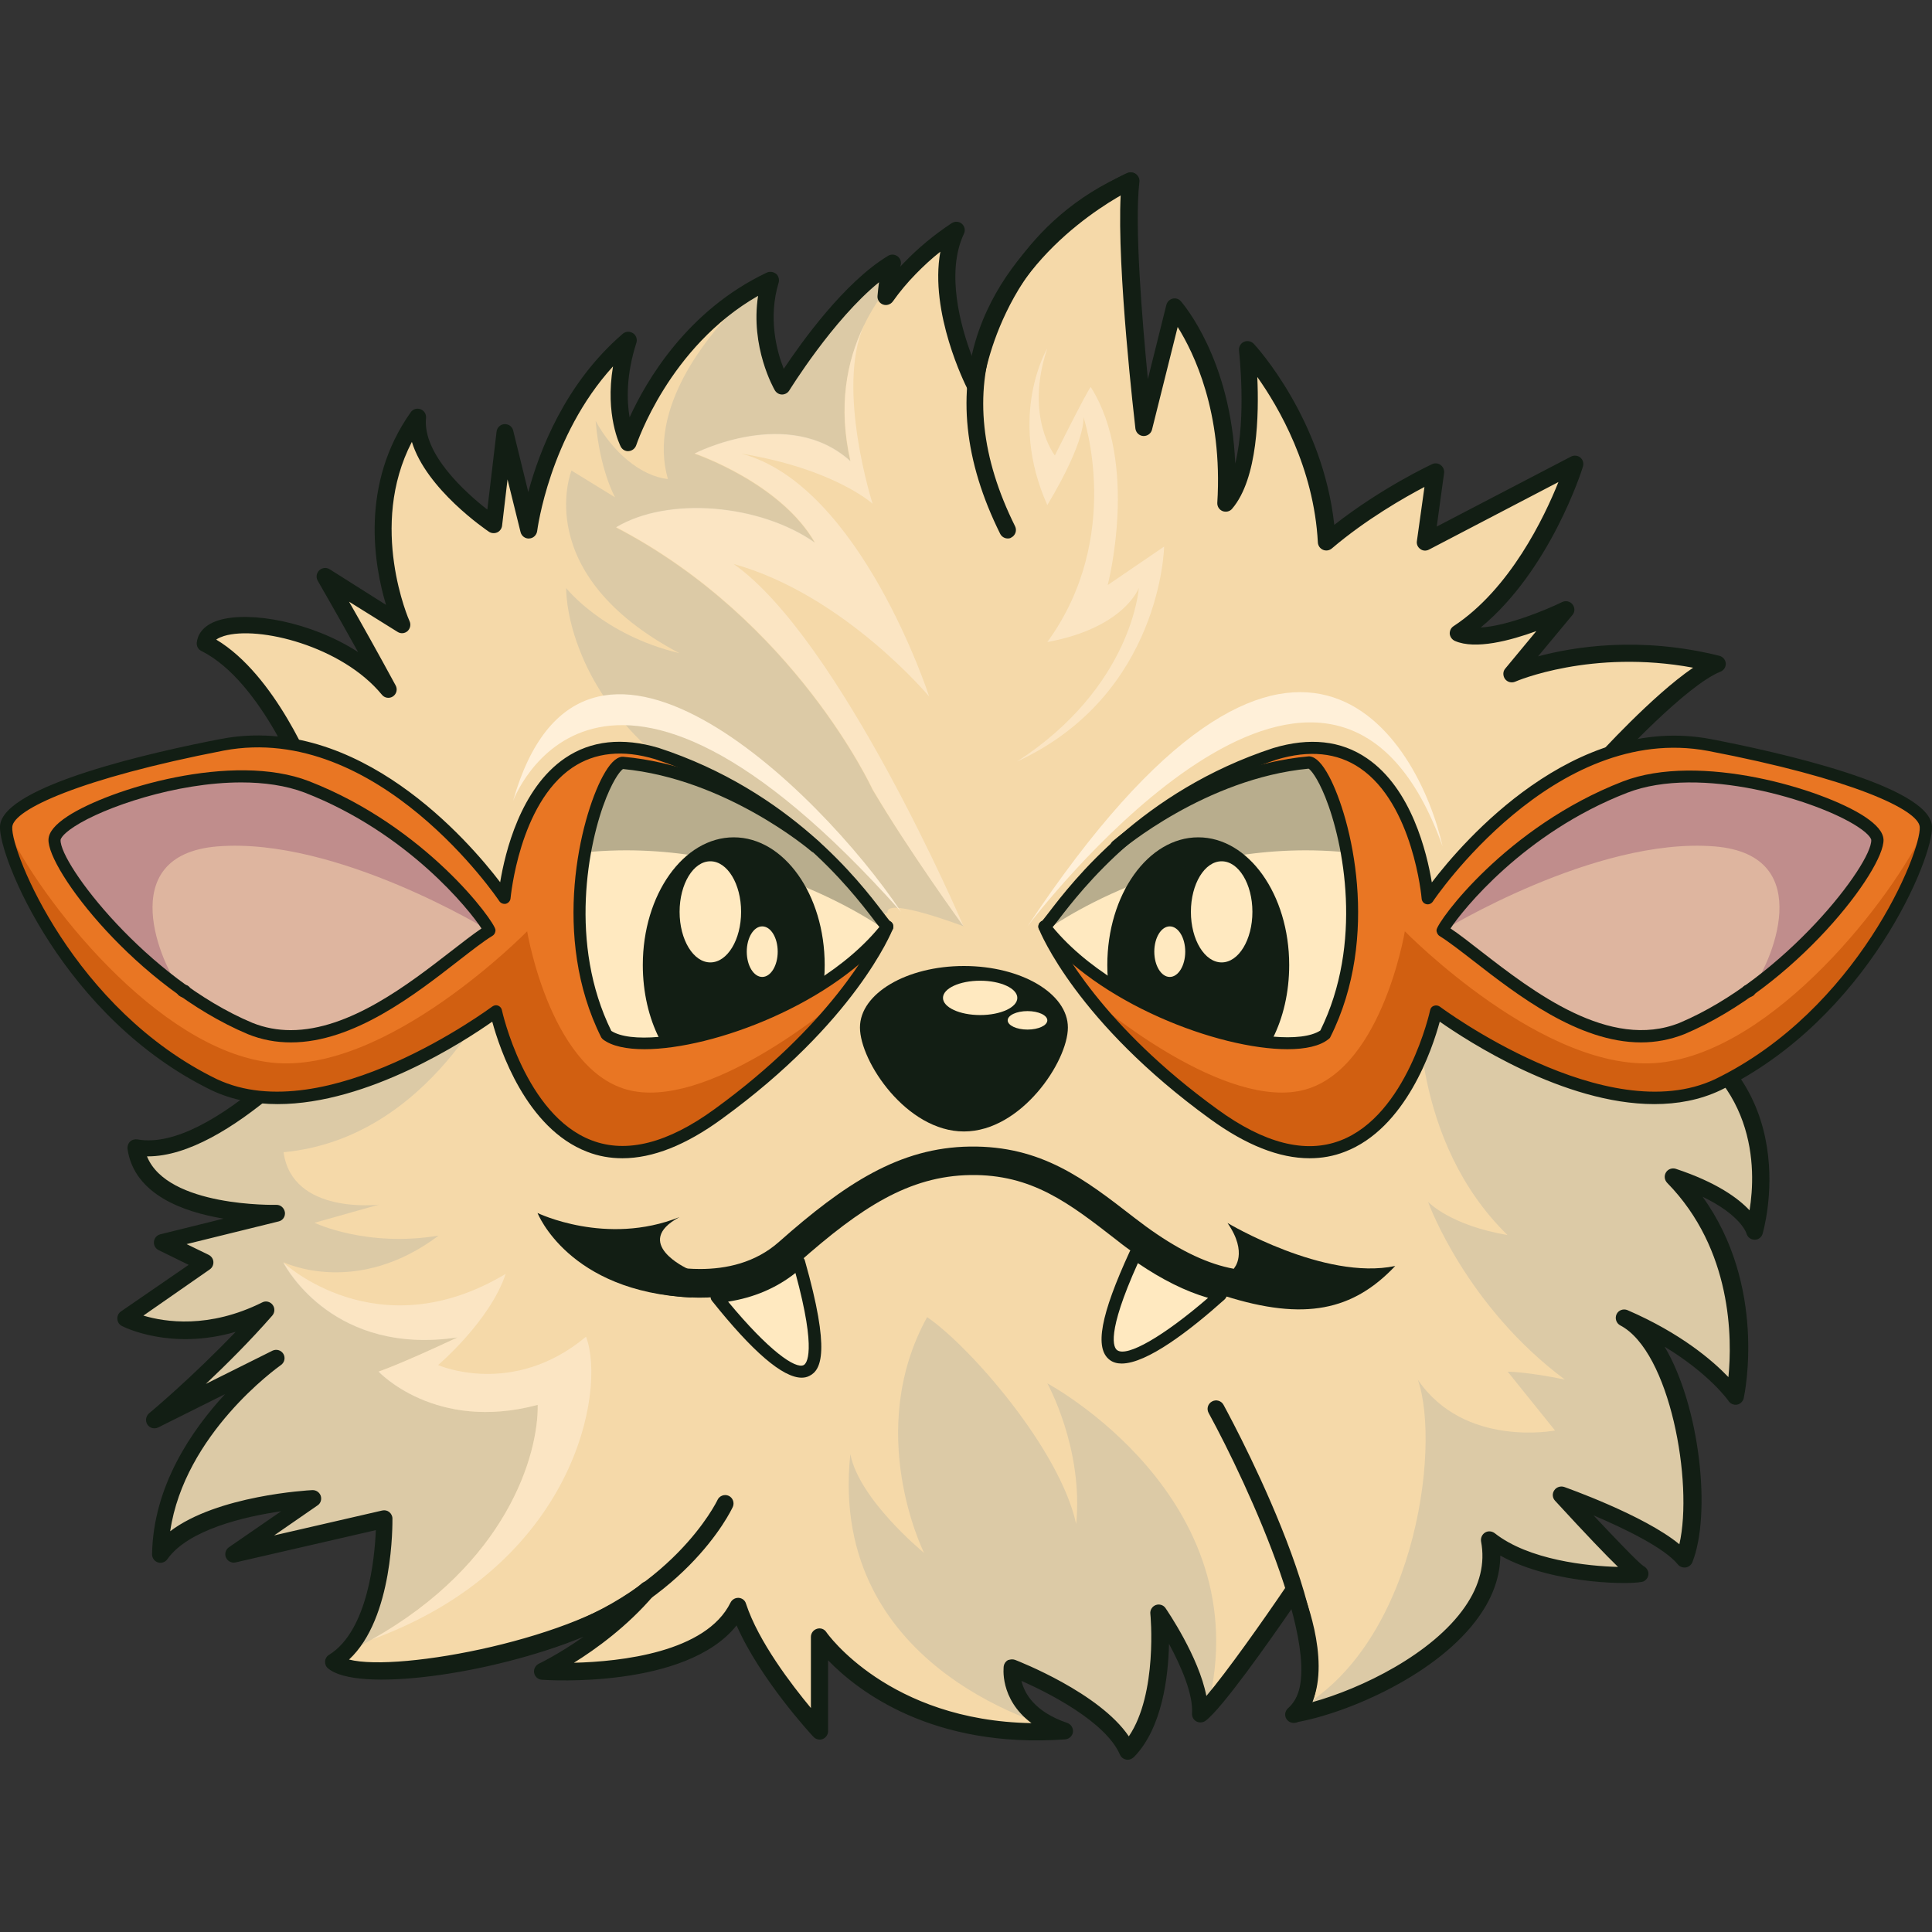 <svg version="1.1" id="Слой_1" xmlns="http://www.w3.org/2000/svg" xmlns:xlink="http://www.w3.org/1999/xlink" x="0px" y="0px"
	 viewBox="0 0 1024 1024" style="enable-background:new 0 0 1024 1024;" xml:space="preserve"><rect x="0" y="0" width="1024" height="1024" fill="#333333" stroke="none"/><style type="text/css">
	.st0{fill:#F5D9A9;}
	.st1{fill:#DCCAA6;}
	.st2{fill:#121E14;}
	.st3{fill:#E97623;}
	.st4{fill:#FFE9C0;}
	.st5{fill:#DEB59F;}
	.st6{opacity:0.3;fill:#121E14;}
	.st7{fill:#C08D8C;}
	.st8{fill:#D15F11;}
	.st9{opacity:0.56;fill:#FFF0D9;}
	.st10{fill:#FFF0D9;}
</style><g><path class="st0" d="M929.6,652.9c0,0-3.7-16.2-42.5-29.2c47.2,48.1,32.4,116.6,32.4,116.6s-16.2-23.8-58.3-41.9
		c31.3,16.4,43.2,98,31.3,128.3c-12.8-16-63.5-34.1-64.8-34.5c1.1,1.2,37.8,41,41,42.1c3.2,1.1-51.8,3.2-79.1-18.4
		c9.4,49.7-66.6,86.4-103.9,92.9c20-19.4,0-65.9,0-65.9s-31.3,46.3-45.5,61.7c-1.8,1.9-3.2,3.4-4.4,4.2c1.4-20.5-21.6-54-21.6-54
		s5.1,50.8-16.5,73.4c-10.8-24.8-61.2-44.3-61.2-44.3s-3.6,22.6,27.6,33.5c0.1,0,0.1,0,0.1,0c-91.8,6.5-129.9-49.7-129.9-49.7v49.7
		c0,0-33.2-35.6-43.1-65.9c-19.7,40-103.8,34.2-103.8,34.2s31.7-14.8,55.7-42.9c-36.5,32.4-149.2,52.9-166.5,37.8
		c28.1-17.3,27-75.6,27-75.6l-79.9,18.4l42.1-29.2c0,0-62.6,3.2-81,29.2c1.1-60.6,59.8-102.3,61.6-103.5l-64.8,32.3
		c1-0.8,32.8-27.5,59.4-57.9c-42.1,21-74.5,4.1-74.5,4.1l42.2-29l-22.8-11.1l60.6-15c0,0-69.2,2-74.6-35.2
		c41.3,7.5,102.7-60.7,124.1-86.3c4.9-5.8,7.7-9.4,7.7-9.4s23.3,1.2,55.4,0c3.8-0.1,7.8-0.3,11.8-0.5c33.7-1.9,74.4-6.6,108.1-17.8
		c9.9-3.3,20.9-5.9,32.4-8c-50.5-1.4-113.8-5.2-113.8-5.2l-70.2-5.1l-62.2-58.2c0,0-21.9-59.3-56.4-76.6
		c1.8-18.2,68.1-10.9,97.2,24.5c-17.3-31.8-33.6-59.9-33.6-59.9l40.9,25.8c0,0-27.2-60.3,8.2-110.2c-2.7,28.2,40.4,57.2,40.4,57.2
		l5.9-49l12.7,51.8c0,0,7.3-61.7,52.7-100.8c-10.9,33.6,0,54.5,0,54.5s19-59.6,75.3-86.2c0,0,0,0,0,0c-9.1,30,6.3,56.3,6.3,56.3
		s29.2-47.8,58.2-65.4c-1.6,5-2.6,11.2-3.2,17.9c3.9-5.6,8.2-10.6,12.6-15.1c8.6-8.9,17.5-15.7,24.5-20.4
		c-15.4,32.6,9.8,81.9,9.8,81.9s8.7-76.1,82.8-108c-4.1,35,7.2,130.6,7.2,130.6l15.9-63.8c0,0,31.8,36,27.5,103.9
		c18.3-21.6,11.1-81.3,11.1-81.3s39.1,42.2,42.2,101.8c26.7-22.6,57.6-37,57.6-37l-5.1,37l78.8-41.1c0,0-19.2,61.7-61.4,89.5
		c16.5,7.2,56.6-12.3,56.6-12.3l-28.2,33.9c0,0,46.8-20.6,108.5-5.1c-20.6,8.2-60.7,52.7-60.7,52.7l-31.9,79.2l-127.3,13.6
		c20.8,3.5,42.9,7.4,64.6,11.7c47.5,9.4,93.5,20.4,121.6,32.2C954,574.2,929.6,652.9,929.6,652.9z"/><path class="st1" d="M510.8,491c0,0-40.4-15.4-40.4-7.7c0,2.3-15.9,3-38.2,2.8c-8.4-16.1-20.5-36.3-36.4-55.1
		c-56.3-26.8-79.5-62.3-89-87.6c-7.1-18.6-6.7-31.7-6.7-31.7s19.4,24.8,60,34.5c-79.4-42-57.2-96.8-57.2-96.8l23.1,14.2
		c0,0-8.1-14.2-10.3-40.5c9,16.5,24,29.3,38.3,30.8c-5.4-18.9-0.2-37.8,8.6-54.4c15.4-28.9,42.1-50.5,43.2-51.4c0,0,0,0,0,0
		c-3.9,13.1-3.2,25.4-1.2,35.2c2.6,12.7,7.5,21.1,7.5,21.1s9-14.7,21.9-30.8c10.4-12.9,23.4-26.8,36.3-34.6
		c-1.6,5-2.6,11.2-3.2,17.9c-3.4,4.8-6.6,10.1-9.3,15.8c-9.1,19-13.7,42.8-7.1,71.9c-32.9-29.8-82.6-4.1-82.6-4.1
		s45.6,15.4,63.8,47.3c-29.2-20.6-77.8-24.7-105.4-8.2c94.8,49.4,135.9,138.9,135.9,138.9C481.7,451,509.9,489.8,510.8,491
		L510.8,491z"/><path class="st1" d="M285,744.6c0.4,26.6-16.5,84.2-88,124.4c-7,4-14.6,7.7-22.7,11.3c28.1-17.3,27-75.6,27-75.6l-79.9,18.4
		l42.1-29.2c0,0-62.6,3.2-81,29.2c1.1-60.6,59.8-102.3,61.6-103.5l-64.8,32.3c1-0.8,32.8-27.5,59.4-57.9c-42.1,21-74.5,4.1-74.5,4.1
		l42.2-29l-22.8-11.1l60.6-15c0,0-69.2,2-74.6-35.2c41.3,7.5,102.7-60.7,124.1-86.3l63-9.4l12.4-1.9c0,0-0.2,0.5-0.5,1.3
		c-4.7,11.3-41,92-118.3,99.2c4.6,33.3,50.5,27.8,50.5,27.8l-34.1,9.6c0,0,27.4,13.2,65.8,6.8c-43.1,32.4-81,14.7-82.2,14.1l0.1,0.2
		c2,3.8,27.4,49.3,92.2,39.6c-31.1,14.6-41.8,18.1-41.8,18.1S230.6,759.2,285,744.6z"/><path class="st1" d="M927.2,652.5c0,0-3.7-16.2-42.5-29.2c47.2,48.1,32.4,116.6,32.4,116.6s-16.2-23.8-58.3-41.9
		c31.3,16.4,43.2,98,31.3,128.3c-12.8-16-63.5-34.1-64.8-34.5c1.1,1.2,37.8,41,41,42.1c3.2,1.1-51.8,3.2-79.1-18.4
		c9.4,49.7-66.6,86.4-103.9,92.9c66.2-32.1,80.8-140.9,68.2-177.1c24.7,36.3,72.7,26.9,72.7,26.9L799.1,727c0,0,10.6,0.1,30.3,4.2
		c-52-38.7-71.9-92.5-72.5-94.2c0.6,0.6,12.2,12.5,42.1,17.6c-50.6-49.5-48.7-123.4-46.8-146c47.5,9.4,93.5,20.4,121.6,32.2
		C951.6,573.8,927.2,652.5,927.2,652.5z"/><path class="st1" d="M640.2,904.6c-1.8,1.9-3.2,3.4-4.4,4.2c1.4-20.5-21.6-54-21.6-54s5.1,50.8-16.5,73.4
		c-10.8-24.8-61.2-44.3-61.2-44.3s-3.6,22.6,27.6,33.5c-3.6-0.9-125.7-30.4-113.4-146.7c4.6,23.9,38,51.5,39.1,52.4
		c-0.7-1.4-31.7-64.6,1.6-125c22.7,15.5,70.4,70.1,79,109.7c3.9-40.2-15.3-74.6-15.3-74.6S668,793.6,640.2,904.6z"/><path class="st2" d="M597.7,932.7c-0.3,0-0.5,0-0.8-0.1c-1.5-0.3-2.7-1.2-3.3-2.6c-7.7-17.7-38.6-33.1-52.2-39.1
		c1.5,6.4,6.7,16.3,24.3,22.3c2,0.7,3.2,2.7,3,4.8c-0.3,2.1-2,3.7-4.1,3.9c-70.4,5-109.9-25.6-125.7-41.9v37.5
		c0,1.8-1.1,3.5-2.8,4.2c-1.7,0.7-3.7,0.2-4.9-1.1c-1.3-1.3-28.3-30.6-40.8-59.1c-26.7,33.6-99.9,29.1-103.2,28.8
		c-2-0.1-3.7-1.6-4.1-3.6s0.7-4,2.5-4.9c0.2-0.1,10.5-5,23.7-14.3c-49.4,20.3-120.5,29.8-135.5,16.7c-1.1-0.9-1.6-2.3-1.5-3.7
		c0.1-1.4,0.9-2.7,2.1-3.4c20.7-12.8,24.2-51.6,24.8-66.1l-74.3,17.1c-2.1,0.5-4.2-0.6-5.1-2.5c-0.9-2-0.2-4.3,1.5-5.5l27.7-19.1
		c-19.3,2.8-49.2,9.7-60.3,25.4c-1.1,1.6-3.2,2.3-5,1.7c-1.9-0.6-3.1-2.4-3.1-4.3c0.6-36.3,21.2-66,38.7-84.9l-35.5,17.7
		c-2,1-4.5,0.3-5.7-1.6c-1.2-1.9-0.8-4.4,0.9-5.9c0.3-0.2,22.9-19.1,45.9-43.2c-34.4,10-59.1-2.5-60.3-3.1c-1.4-0.7-2.3-2.1-2.4-3.7
		c-0.1-1.6,0.6-3.1,1.9-4l35.9-24.7l-15.9-7.8c-1.7-0.8-2.7-2.6-2.5-4.5c0.2-1.9,1.5-3.4,3.4-3.9l33.5-8.3
		c-21.3-3.5-47.4-12.8-50.9-36.9c-0.2-1.4,0.3-2.9,1.3-3.9c1-1,2.5-1.4,3.9-1.2c39.5,7.2,101.7-63,119.8-84.7
		c4.8-5.7,7.5-9.3,7.5-9.3c0.9-1.2,2.3-1.8,3.8-1.7c0.2,0,23.5,1.2,55,0c3.8-0.1,7.8-0.3,11.8-0.5c43-2.4,79-8.3,106.9-17.6
		c0.5-0.2,0.9-0.3,1.4-0.5c-41.4-1.7-81.2-4.1-81.7-4.1l-70.3-5.1c-1-0.1-2-0.5-2.7-1.2L162,420.8c-0.5-0.5-0.9-1.1-1.1-1.7
		c-0.2-0.6-21.7-57.9-54.2-74.1c-1.7-0.8-2.6-2.6-2.4-4.4c0.3-3.2,2.3-9,11.8-11.9c16.3-4.9,48.8,0.8,73.7,16.9
		c-11.9-21.4-21.3-37.6-21.4-37.8c-1-1.8-0.7-4,0.8-5.5c1.5-1.4,3.7-1.7,5.5-0.6l29.9,18.9c-6.3-20.9-13.9-64,13.1-102.1
		c1.2-1.7,3.3-2.3,5.2-1.6c1.9,0.7,3.1,2.6,2.9,4.6c-1.9,19.2,21.2,39.8,32.5,48.6l4.9-41.4c0.3-2.1,2-3.8,4.2-3.9
		c2.2-0.1,4.1,1.3,4.6,3.4l8,32.6c5.9-21.9,19.6-57.7,50.1-83.9c1.5-1.3,3.7-1.4,5.4-0.3c1.7,1.1,2.4,3.2,1.8,5.1
		c-5.5,17.1-5.1,30.7-3.6,39.5c8.8-19.3,30.5-56.7,72.7-76.7c1.9-0.9,4.3-0.3,5.6,1.3c0.8,1.1,1.1,2.6,0.7,4
		c-5.7,18.8-1,36.4,2.7,45.7c9.4-14.1,32.1-45.9,55.3-59.9c1.6-1,3.6-0.8,5.1,0.3c1.5,1.2,2.1,3.1,1.5,4.9c-0.1,0.2-0.1,0.4-0.2,0.6
		c0.7-0.8,1.4-1.5,2.1-2.2c7.3-7.6,15.8-14.7,25.2-20.9c1.7-1.1,3.9-1,5.4,0.3c1.5,1.3,2,3.5,1.1,5.3c-9.7,20.6-1.8,49.1,4.4,65.4
		c6.6-24.2,26.5-73.4,82.4-97.5c1.5-0.6,3.2-0.4,4.4,0.5c1.3,1,2,2.5,1.8,4.1c-2.7,23,1.5,73.8,4.5,104.5l9.8-39.3
		c0.4-1.6,1.7-2.9,3.3-3.3c1.6-0.4,3.3,0.1,4.4,1.4c1.2,1.4,26.5,30.7,28.8,86c6.1-24.8,2-59.5,2-59.9c-0.2-1.9,0.8-3.8,2.6-4.6
		c1.8-0.8,3.8-0.4,5.2,1c1.6,1.7,36.6,40.1,42.7,96c25-19.6,50.8-31.7,51.9-32.2c1.5-0.7,3.2-0.5,4.5,0.5c1.3,1,2,2.6,1.8,4.2
		l-3.9,28.4l71.2-37.1c1.6-0.8,3.5-0.6,4.9,0.5c1.4,1.2,1.9,3,1.4,4.8c-0.7,2.4-17.5,55-54.2,85.3c14.2-0.8,34.8-9.4,43.2-13.5
		c1.9-0.9,4.2-0.4,5.5,1.3c1.3,1.7,1.3,4-0.1,5.6l-18.2,21.9c19-5.1,54-10.8,96.1-0.3c1.9,0.5,3.2,2.1,3.4,4c0.1,1.9-1,3.7-2.8,4.4
		c-18.1,7.3-53.7,45.7-58.5,50.9l-31.6,78.4c-0.6,1.5-2,2.6-3.7,2.8l-95.5,10.2c11.6,2.1,22.7,4.2,33.2,6.2
		c56.4,11.1,97.6,22,122.5,32.4c0,0,0,0,0,0c80.5,34.2,56.1,116.3,55.9,117.1c-0.6,1.9-2.4,3.2-4.4,3.1c-2-0.1-3.7-1.5-4.2-3.5
		c0,0-2.9-9.5-23.2-19.3c34.1,47.3,22.4,104.1,21.8,106.8c-0.4,1.7-1.8,3.1-3.5,3.4c-1.7,0.3-3.5-0.4-4.5-1.9
		c-0.1-0.2-10-14.3-33.9-28.8c18.8,31.8,24.8,88.7,14.7,114.2c-0.6,1.5-1.9,2.5-3.5,2.8c-1.6,0.2-3.2-0.4-4.2-1.6
		c-7-8.7-28.1-19-44.7-26c10.8,11.5,23.6,24.9,26.4,26.8c1.4,0.7,2.5,2.1,2.7,3.7c0.2,1.8-0.8,3.5-2.4,4.4
		c-3.6,2-47.9,2.2-76.1-13.6c-0.1,10.7-3.7,21.4-10.9,31.7c-21.5,31.1-70,51.9-97.5,56.7c-1.9,0.3-3.9-0.6-4.7-2.4
		c-0.9-1.7-0.5-3.9,0.9-5.2c13-12.6,6.3-39.6,1.9-53c-11.2,16.3-37.2,53.4-46,59.8c-1.4,1-3.3,1.1-4.8,0.3c-1.5-0.8-2.4-2.5-2.3-4.2
		c0.7-10.2-5.9-25.3-12.2-36.9c-0.4,17.6-3.6,44.3-18.3,59.7C600.1,932.2,598.9,932.7,597.7,932.7z M536.5,879.5
		c0.5,0,1.1,0.1,1.6,0.3c2,0.8,44.6,17.4,60.2,40.5c15.4-22.7,11.5-64.6,11.4-65c-0.2-2,1-3.9,2.9-4.6c1.9-0.7,4.1,0,5.2,1.7
		c0.8,1.2,17.6,25.7,21.6,46.5c10.8-12.7,29.9-39.7,42.5-58.3c0.9-1.4,2.5-2.1,4.1-1.9c1.6,0.2,3,1.2,3.7,2.7
		c0.7,1.7,15.8,37.3,5.8,60.8c26.1-7.2,63.7-25.5,81-50.6c7.9-11.4,10.7-23,8.5-34.6c-0.3-1.8,0.5-3.7,2.1-4.7
		c1.6-1,3.6-0.8,5.1,0.3c18.1,14.3,49.4,17.5,65.4,17.9c-6.3-6.1-16.5-16.7-33.4-35.1c-1.4-1.5-1.6-3.8-0.4-5.5
		c1.1-1.7,3.3-2.4,5.2-1.8c0.5,0.2,42.4,14.9,61.1,30.4c7.5-32.7-5-102.2-31.3-116c-2.1-1.1-3-3.7-2-5.9c1-2.2,3.6-3.1,5.8-2.2
		c28.2,12.2,45.1,26.7,53.5,35.5c2-20.1,2.2-67.6-32.5-103c-1.4-1.5-1.7-3.7-0.6-5.5c1.1-1.8,3.3-2.5,5.2-1.9
		c21.7,7.2,33.1,15.6,39.1,22c3.5-21.5,4.6-71.7-53-96.2c-24.3-10.2-64.9-20.9-120.7-31.9c-19.7-3.9-41.4-7.8-64.4-11.6
		c-2.2-0.4-3.8-2.3-3.7-4.5c0.1-2.2,1.8-4.1,4-4.3l124.6-13.3l30.9-76.7c0.2-0.5,0.5-0.9,0.8-1.3c1.4-1.6,30-33.1,51.6-47.8
		c-53.9-10-93.9,7.2-94.3,7.4c-1.9,0.8-4.1,0.3-5.4-1.4c-1.2-1.7-1.2-4,0.1-5.5l16.5-19.9c-13.7,5-32.3,10-43.2,5.2
		c-1.5-0.7-2.5-2.1-2.7-3.7c-0.1-1.6,0.6-3.2,2-4.1c30-19.7,48.2-57.9,55.6-76.4l-68.6,35.8c-1.5,0.8-3.3,0.7-4.6-0.3
		c-1.4-1-2.1-2.6-1.8-4.3l4-28.6c-10.7,5.6-31,17.2-49.1,32.6c-1.3,1.1-3.1,1.4-4.7,0.7c-1.6-0.7-2.6-2.2-2.7-3.9
		c-2.1-39.6-20.7-71.6-32.1-87.7c0.9,19.7,0.3,53.8-13.3,69.8c-1.2,1.5-3.3,2-5.1,1.3c-1.8-0.7-2.9-2.5-2.8-4.4
		c3-48-12.5-79.6-21-93.2l-13.6,54.4c-0.5,2.1-2.5,3.5-4.6,3.4c-2.2-0.1-3.9-1.8-4.2-3.9c-0.4-3.7-9.9-84.6-7.8-123.9
		C529.6,135.2,521,203.6,521,204.3c-0.2,2-1.7,3.5-3.6,3.9c-1.9,0.3-3.9-0.6-4.8-2.4c-0.9-1.8-20.1-40-14.2-72.4
		c-4.7,3.7-9,7.7-13,11.8c-4.5,4.6-8.6,9.5-12.2,14.6c-1.2,1.6-3.3,2.3-5.2,1.6c-1.9-0.7-3.1-2.6-2.9-4.6c0.2-2.5,0.5-4.9,0.8-7.2
		c-24.6,20-47.3,57-47.6,57.4c-0.8,1.3-2.3,2.1-3.8,2.1c0,0,0,0,0,0c-1.6,0-3-0.9-3.8-2.2c-0.6-1-13.1-23-8.9-50.1
		c-47.4,27.1-64.4,78.7-64.6,79.2c-0.6,1.7-2.1,2.9-3.9,3.1c-1.8,0.2-3.5-0.8-4.3-2.4c-0.4-0.8-8.4-16.6-4.1-42.5
		c-33.8,37.1-40.1,86.7-40.2,87.3c-0.3,2.1-2,3.8-4.2,3.9c-2.1,0.2-4.1-1.3-4.6-3.4l-6.9-27.9l-2.9,24.6c-0.2,1.5-1.2,2.9-2.6,3.5
		c-1.4,0.6-3.1,0.5-4.4-0.4c-1.6-1.1-33.1-22.5-40.8-47.6c-23.3,44.8-1.5,94.6-1.2,95.1c0.8,1.8,0.3,3.9-1.1,5.2
		c-1.5,1.3-3.6,1.5-5.3,0.4L185,318.9c6.4,11.2,15.5,27.4,24.7,44.4c1.1,2,0.5,4.5-1.4,5.8c-1.9,1.3-4.5,0.9-5.9-0.9
		c-21.2-25.8-65.4-36.7-83.7-31.1c-1.2,0.4-2.9,1-4.1,1.9c31.3,18.7,51.2,67.9,54.3,75.9l60.3,56.4l68.6,5c0.6,0,63.8,3.9,113.6,5.2
		c2.3,0.1,4.2,1.8,4.3,4.1c0.2,2.3-1.4,4.3-3.7,4.7c-11.9,2.2-22.6,4.8-31.8,7.9c-28.7,9.6-65.4,15.6-109.2,18
		c-4.1,0.2-8.1,0.4-11.9,0.5c-26.1,1-46.7,0.4-53.4,0.1c-1.3,1.6-3.4,4.3-6.3,7.7c-22.9,27.4-78.6,88.4-121,88.4c-0.2,0-0.3,0-0.5,0
		c10.9,27,67.9,25.7,68.5,25.7c2.3-0.1,4.2,1.6,4.6,3.9c0.3,2.3-1.1,4.4-3.4,4.9l-48.7,12l11.7,5.7c1.4,0.7,2.4,2.1,2.5,3.7
		c0.1,1.6-0.6,3.1-1.9,4L76,697.3c11.4,3.4,34.7,7.1,63-7c1.9-1,4.2-0.4,5.5,1.3c1.3,1.7,1.2,4.1-0.2,5.7
		c-11.7,13.4-24.5,26.1-35.2,36.2l35.3-17.6c2.1-1,4.6-0.3,5.8,1.7c1.2,2,0.6,4.6-1.3,5.9c-2.2,1.6-51.1,36.6-58.7,88.1
		c25-19,73-21.7,75.3-21.8c2-0.1,3.8,1.1,4.5,3c0.6,1.9,0,4-1.7,5.1l-23,15.9l57.3-13.2c1.3-0.3,2.7,0,3.7,0.8s1.7,2.1,1.7,3.4
		c0,2.3,0.7,52.8-23,74.8c26.8,6.9,122.6-11.4,155.1-40.3c1.8-1.6,4.4-1.5,6.1,0.2c1.7,1.6,1.8,4.3,0.3,6.1
		c-14.1,16.5-30.6,28.4-42.3,35.7c24.8-0.6,70-5.5,83-31.9c0.8-1.6,2.5-2.6,4.3-2.5c1.8,0.1,3.4,1.3,3.9,3.1
		c6.6,20.1,24.2,43,34.4,55.3v-37.7c0-2,1.3-3.7,3.2-4.3c1.9-0.6,3.9,0.1,5,1.8c0.3,0.5,33,46.9,108.7,48.2
		c-17.2-12.9-14.7-30-14.7-30.2c0.2-1.3,1-2.5,2.2-3.2C534.9,879.7,535.7,879.5,536.5,879.5z M870.1,830
		C870.1,830,870.1,830,870.1,830C870.1,830,870.1,830,870.1,830z"/><g><path class="st3" d="M1020.8,438c0.9,13.3-32.1,98.9-110.4,136.9c-60,28.2-149.2-38.9-149.2-38.9s-26,121.5-117.8,54.4
			c-31-22.5-52.1-44.4-65.9-61.9c0,0,0,0,0,0c-17.7-22.4-23.7-37.5-23.7-37.5c2.6,0.9,37.8-64,122.2-91.6
			c72.7-21.8,80.9,76.5,80.9,76.5s64.5-97.1,149.2-81.2C974.8,408,1019.9,424.8,1020.8,438z"/><path class="st4" d="M702.3,548.4c-7,1.8-16.6,2.7-27.8,2.2c-23.6-1.2-54.9-9.3-87.3-31.4c-11.1-7.6-22.4-16.8-33.6-28.1
			c13.5-21.5,66.6-78.5,140.4-86.9C694,404.2,738.7,464,702.3,548.4z"/><path class="st5" d="M995.1,445c0.5,11.2-27.7,50.4-66.5,78.7c-0.7,0.5-1.4,1-2,1.4c-0.1,0.1-0.2,0.2-0.3,0.2
			c-10.9,7.7-22.6,14.6-34.7,19.7c-49.1,19.8-102.4-36.6-126.8-51.8l0-0.2c0.3-3.3,35.4-52.2,96.6-76
			C908.8,398.7,994.5,430.5,995.1,445z"/><path class="st2" d="M682.4,556.1c-36.6,0-101.1-24.3-131.4-63.1c-1.1-1.4-0.8-3.4,0.6-4.5c1.4-1.1,3.4-0.8,4.5,0.6
			c37.4,47.8,124.1,69.9,143.7,57.1c22.8-46.1,12.4-99.4,2.6-123.8c-4.3-10.6-7.7-14.3-8.8-15c-54.6,5.2-99.2,43.1-99.7,43.5
			c-1.3,1.2-3.4,1-4.6-0.3c-1.2-1.3-1-3.4,0.3-4.6c1.9-1.6,46.9-40,103.9-45.1c0.2,0,0.5,0,0.7,0c3.3,0.4,6.6,3.8,10.2,10.5
			c11.8,22.1,27.5,84.9,0.7,138.3c-0.2,0.5-0.6,0.8-1,1.1C699.6,554.4,692,556.1,682.4,556.1z"/><path class="st2" d="M683.3,511.5c0,14.5-3.2,28-8.8,39c-23.6-1.2-54.9-9.3-87.3-31.4c-0.2-2.5-0.3-5-0.3-7.6
			c0-37.4,21.6-67.7,48.2-67.7S683.3,474.1,683.3,511.5z"/><ellipse class="st4" cx="647.5" cy="483.3" rx="16.3" ry="26.8"/><ellipse class="st4" cx="620" cy="504.4" rx="8.2" ry="13.4"/><path class="st6" d="M553.6,493.7c0,0,67.9-50.7,159.7-42c-6-21.2-11.7-40.3-19.3-47.5C686.7,400.9,607.9,409.1,553.6,493.7z"/><path class="st2" d="M926.5,528.7c-0.9,0-1.6-0.3-2.2-0.8c-1.1-0.8-1.6-2.4-1.1-3.7c0.2-0.5,0.9-2.1,3.2-2.3c0.2,0,0.5,0,0.9,0
			c1.4,0,2.6,0.9,3.1,2.2c0.4,1.3,0,2.8-1.1,3.6C928.2,528.4,927.3,528.7,926.5,528.7z M927.2,525.6v2.7c0.7-0.2,1.7-0.8,2.1-2
			L927.2,525.6z M926.5,524.2l0.3,0.4l1.5-1.7c-0.7-0.5-1.4-0.7-1.9-0.7L926.5,524.2z M926.2,522.3c-0.4,0-0.7,0.2-0.9,0.3l1.2,1.6
			L926.2,522.3z"/><path class="st7" d="M995.1,445c0.5,11.2-27.7,50.4-66.5,78.7c9.1-11,36.2-70.6-20-75.1c-63.1-5-143.9,44.7-143.9,44.7l0-0.2
			c0.3-3.3,35.4-52.2,96.6-76C908.8,398.7,994.5,430.5,995.1,445z"/><path class="st2" d="M869.8,552.5c-33.2,0-65.7-25.2-88.7-43.1c-7.1-5.5-13.3-10.3-18.1-13.3c-1-0.6-1.7-2-1.6-3.2
			c0.4-4.5,36.8-54.7,98.7-78.7c40.5-15.7,105.8,4,128,18.5c6.7,4.4,10,8.4,10.2,12.3c0.6,15.8-46.7,78.3-105.5,103.1
			C885.2,551.1,877.5,552.5,869.8,552.5z M768.8,492.1c4.7,3.1,10.1,7.4,16.3,12.2c27.1,21,68,52.8,105.2,37.8
			c55.8-23.6,102-84.3,101.5-96.9c0-0.1-0.2-2.5-7.3-7.1c-21.3-13.9-83.6-32.9-122.1-17.9C807.7,441.4,775,482.6,768.8,492.1z
			 M766.4,490.6C766.4,490.6,766.4,490.6,766.4,490.6C766.4,490.6,766.4,490.6,766.4,490.6C766.4,490.6,766.4,490.6,766.4,490.6z"/><path class="st8" d="M1020.8,438c0.9,13.3-32.1,98.9-110.4,136.9c-60,28.2-149.2-38.9-149.2-38.9s-26,121.5-117.8,54.4
			c-31-22.5-52.1-44.4-65.9-61.9c1.9,1.6,66.9,57.4,110.3,49.9c44-7.6,56.8-84.8,56.8-84.8s74.7,76.4,135.5,69.6
			C940.6,556.5,1003.1,476.3,1020.8,438z"/><path class="st2" d="M694.1,613.9c-16.1,0-33.7-7-52.7-20.8c-70.6-51.2-90-98.8-90.8-100.8c-0.5-1.2-0.2-2.5,0.7-3.4
			c0.3-0.3,0.6-0.6,1-0.7c0.7-0.8,2.2-2.8,3.7-4.7c12.2-15.9,49.2-64.2,118.8-87c19.3-5.8,36-4,49.7,5.4
			c23.7,16.1,31.8,50.2,34.4,65.8c16.7-21.9,75.1-89.6,147.7-76c34.8,6.7,116,24.6,117.4,46.2c1.1,15.8-33.7,101.9-112.2,140
			c-11,5.2-22.9,7.3-35,7.3c-47.9,0-99.1-33.5-113.7-43.7c-3.9,14.4-17.9,56.6-50.4,69C706.8,612.8,700.6,613.9,694.1,613.9z
			 M557.5,491.9c4.5,9.6,26.8,51.9,87.7,96c24.8,18.1,46.7,23.7,65.2,16.6c35.3-13.4,47.5-68.5,47.6-69.1c0.2-1.1,1-2,2-2.3
			c1-0.4,2.2-0.2,3.1,0.4c0.9,0.7,88.3,65.6,145.9,38.5c75.6-36.7,109.4-120.5,108.5-133.7c-0.6-9.1-36-25.7-112.2-40.3
			c-81.7-15.3-145.3,78.9-145.9,79.9c-0.8,1.1-2.2,1.7-3.5,1.3c-1.3-0.3-2.3-1.5-2.4-2.9c0-0.5-4.5-50.1-32.7-69.2
			c-12-8.2-26.9-9.7-44.1-4.5c-67.6,22.1-103.7,69.3-115.6,84.8C559.6,489.3,558.5,490.8,557.5,491.9z"/></g><g><path class="st3" d="M3.2,438C2.4,451.3,35.4,537,113.6,574.9c60,28.2,149.2-38.9,149.2-38.9s26,121.5,117.8,54.4
			c31-22.5,52.1-44.4,65.9-61.9c0,0,0,0,0,0c17.7-22.4,23.7-37.5,23.7-37.5c-2.6,0.9-37.8-64-122.2-91.6
			c-72.7-21.8-80.9,76.5-80.9,76.5s-64.5-97.1-149.2-81.2C49.2,408,4.1,424.8,3.2,438z"/><path class="st4" d="M321.7,548.4c7,1.8,16.6,2.7,27.8,2.2c23.6-1.2,54.9-9.3,87.3-31.4c11.1-7.6,22.4-16.8,33.6-28.1
			c-13.5-21.5-66.6-78.5-140.4-86.9C330,404.2,285.3,464,321.7,548.4z"/><path class="st5" d="M28.9,445c-0.5,11.2,27.7,50.4,66.5,78.7c0.7,0.5,1.4,1,2,1.4c0.1,0.1,0.2,0.2,0.3,0.2
			c10.9,7.7,22.6,14.6,34.7,19.7c49.1,19.8,102.4-36.6,126.8-51.8l0-0.2c-0.3-3.3-35.4-52.2-96.6-76
			C115.2,398.7,29.5,430.5,28.9,445z"/><path class="st2" d="M341.6,556.1c-9.5,0-17.2-1.6-21.9-5.1c-0.4-0.3-0.7-0.7-1-1.1c-26.8-53.4-11.1-116.2,0.7-138.3
			c3.6-6.7,6.9-10.1,10.2-10.5c0.2,0,0.5,0,0.7,0c57,5.1,102,43.4,103.9,45.1c1.3,1.2,1.5,3.2,0.3,4.6c-1.2,1.3-3.2,1.5-4.6,0.3
			c-0.4-0.4-45.1-38.3-99.7-43.5c-1,0.6-4.4,4.2-8.8,15c-9.8,24.3-20.1,77.7,2.6,123.8c19.6,12.7,106.3-9.3,143.7-57.1
			c1.1-1.4,3.1-1.7,4.5-0.6c1.4,1.1,1.7,3.1,0.6,4.5C442.6,531.8,378.2,556.1,341.6,556.1z"/><path class="st2" d="M340.7,511.5c0,14.5,3.2,28,8.8,39c23.6-1.2,54.9-9.3,87.3-31.4c0.2-2.5,0.3-5,0.3-7.6
			c0-37.4-21.6-67.7-48.2-67.7S340.7,474.1,340.7,511.5z"/><ellipse class="st4" cx="376.5" cy="483.3" rx="16.3" ry="26.8"/><ellipse class="st4" cx="404" cy="504.4" rx="8.2" ry="13.4"/><path class="st6" d="M470.4,493.7c0,0-67.9-50.7-159.7-42c6-21.2,11.7-40.3,19.3-47.5C337.3,400.9,416.1,409.1,470.4,493.7z"/><path class="st2" d="M97.5,528.7c-0.8,0-1.7-0.3-2.6-1c-1.1-0.8-1.6-2.3-1.1-3.6c0.4-1.3,1.7-2.2,3.1-2.2c0.3,0,0.7,0,0.9,0
			c2.3,0.2,3,1.8,3.2,2.3c0.4,1.2,0,2.7-1,3.6C99.2,528.3,98.4,528.7,97.5,528.7z M97.2,528.4L97.2,528.4L97.2,528.4z M96.8,525.7
			l-2.1,0.6c0.4,1.2,1.3,1.8,2.1,2V525.7z M97.5,522.2c-0.5,0-1.2,0.2-1.8,0.6l1.4,1.8l0.3-0.4L97.5,522.2
			C97.6,522.2,97.6,522.2,97.5,522.2z M97.8,522.3l-0.3,1.9l1.2-1.6C98.6,522.4,98.2,522.3,97.8,522.3z"/><path class="st7" d="M28.9,445c-0.5,11.2,27.7,50.4,66.5,78.7c-9.1-11-36.2-70.6,20-75.1c63.1-5,143.9,44.7,143.9,44.7l0-0.2
			c-0.3-3.3-35.4-52.2-96.6-76C115.2,398.7,29.5,430.5,28.9,445z"/><path class="st2" d="M154.2,552.5c-7.6,0-15.3-1.3-22.9-4.4C72.3,523.2,25,460.7,25.7,444.9c0.2-3.9,3.5-7.9,10.2-12.3
			c22.2-14.5,87.5-34.3,128-18.5c61.9,24.1,98.3,74.3,98.7,78.7c0.1,1.2-0.5,2.6-1.6,3.2l0,0c-4.9,3-11,7.8-18.1,13.3
			C219.9,527.2,187.4,552.5,154.2,552.5z M127.9,414.7c-34.4,0-72.7,13.1-88.5,23.4c-7.1,4.6-7.3,7-7.3,7.1
			c-0.5,12.6,45.7,73.4,101.6,96.9c6.7,2.7,13.5,3.9,20.4,3.9c31.1,0,62.6-24.5,84.8-41.7c6.2-4.8,11.6-9,16.3-12.2
			c-6.2-9.6-38.9-50.7-93.7-72C151.5,416.3,139.9,414.7,127.9,414.7z M257.6,490.6C257.6,490.6,257.6,490.6,257.6,490.6
			C257.6,490.6,257.6,490.6,257.6,490.6C257.6,490.6,257.6,490.6,257.6,490.6z"/><path class="st8" d="M3.2,438C2.4,451.3,35.4,537,113.6,574.9c60,28.2,149.2-38.9,149.2-38.9s26,121.5,117.8,54.4
			c31-22.5,52.1-44.4,65.9-61.9c-1.9,1.6-66.9,57.4-110.3,49.9c-44-7.6-56.8-84.8-56.8-84.8s-74.7,76.4-135.5,69.6
			C83.4,556.5,20.9,476.3,3.2,438z"/><path class="st2" d="M329.9,613.9c-6.5,0-12.7-1.1-18.6-3.4c-32.5-12.4-46.5-54.7-50.4-69c-14.5,10.2-65.8,43.7-113.7,43.7
			c-12.1,0-23.9-2.1-35-7.3C33.7,539.7-1,453.7,0,437.8c1.4-21.6,82.6-39.5,117.4-46.2c72.6-13.6,131,54.1,147.7,76
			c2.6-15.7,10.7-49.7,34.4-65.8c13.7-9.3,30.4-11.1,49.6-5.4c69.7,22.8,106.7,71.1,118.8,87c1.5,1.9,3,4,3.7,4.7
			c0.4,0.2,0.7,0.4,1,0.7c0.9,0.9,1.1,2.2,0.7,3.4c-0.8,2-20.2,49.7-90.8,100.9C363.6,606.9,346,613.9,329.9,613.9z M262.9,532.8
			c0.4,0,0.8,0.1,1.1,0.2c1,0.4,1.8,1.3,2,2.3c0.1,0.6,12.3,55.7,47.6,69.1c18.5,7.1,40.4,1.5,65.2-16.6
			c60.8-44.1,83.1-86.3,87.7-96c-1-1.1-2.1-2.6-3.6-4.6c-11.9-15.5-48-62.6-115.6-84.8c-17.2-5.2-32-3.6-44,4.5
			c-28.2,19.2-32.6,68.7-32.7,69.2c-0.1,1.4-1.1,2.5-2.4,2.9c-1.3,0.3-2.7-0.2-3.5-1.3c-0.6-1-64.3-95.2-146-79.9
			C42.4,412.6,7.1,429.1,6.5,438.3C5.6,451.5,39.4,535.3,115,572c57.6,27.1,145-37.9,145.9-38.5
			C261.5,533.1,262.2,532.8,262.9,532.8z"/></g><path class="st2" d="M566,544.6c0,18-24.7,55.1-55.1,55.1s-55.1-37.1-55.1-55.1c0-18,24.7-32.6,55.1-32.6S566,526.6,566,544.6z"/><ellipse class="st4" cx="519.5" cy="528.9" rx="19.7" ry="9.1"/><ellipse class="st4" cx="544.6" cy="540.8" rx="10.5" ry="4.9"/><g><path class="st2" d="M690.4,684.5c-8.4,2.8-16.7,4.1-24.6,4.1c-6.5,0-12.7-0.8-18.8-2.2c-17.1-4-32.5-12.7-45.2-21.7
			c-3.5-2.5-6.8-4.9-9.9-7.4c-25.1-19.5-44.9-35-77.6-34.5c-32.6,0.5-58.1,17.3-90.8,46.2c-0.2,0.2-0.4,0.3-0.6,0.5
			c-13.3,11.8-28.7,16.6-43.1,17.9c-25.4,2.3-47.6-6.3-49-6.9c-3.9-1.5-5.7-5.9-4.2-9.8c1.5-3.9,5.9-5.7,9.8-4.2
			c0.3,0.1,15.8,6.1,34.6,6.1c13.8,0,29.3-3.2,41.9-14.4c34.8-30.8,63.8-50,101.2-50.5c37.9-0.5,60.7,17.2,87.1,37.7
			c33.1,25.7,59.1,33.4,84.4,24.8c3.9-1.3,8.2,0.8,9.6,4.7C696.4,678.9,694.3,683.2,690.4,684.5z"/><path class="st2" d="M650.6,648.2c0,0,51.3,30.7,88.9,22.8c-22.3,23.6-48,29.3-90.3,15.9c7.7-3.9,4.8-14.6,4.8-14.6
			S661.7,664.2,650.6,648.2z"/><path class="st2" d="M364.3,672.4c0,0-29.6-13.6-4.2-27.3c-38.8,15.5-75.2-2.2-75.2-2.2s16.3,41.8,81.5,44.8
			C371.4,677,364.3,672.4,364.3,672.4z"/><path class="st4" d="M379.8,687.4c14.4-1.3,29.8-6.1,43.1-17.9c0.2-0.2,0.4-0.3,0.6-0.5C453.8,775.9,394.6,706,379.8,687.4z"/><path class="st2" d="M424.9,730.2c-10,0-26-13.7-47.6-40.8c-0.7-0.9-0.9-2.2-0.4-3.3c0.5-1.1,1.5-1.8,2.7-1.9
			c16.2-1.5,30.1-7.2,41.2-17.1l0.6-0.5c0.8-0.7,2-1,3-0.7c1.1,0.3,1.9,1.1,2.2,2.2c13.7,48.3,8.6,58,2.5,61.1
			C427.8,729.9,426.4,730.2,424.9,730.2z M385.9,689.9c21.6,26.1,35.8,35.9,40.1,33.6c1.3-0.7,7.2-6.2-4.4-48.8
			C411.5,682.7,399.5,687.8,385.9,689.9z"/><path class="st4" d="M647,686.4c-14.1,12.6-91.7,79-45.2-21.7C614.5,673.7,629.9,682.4,647,686.4z"/><path class="st2" d="M594.5,722.7c-2.4,0-4.6-0.6-6.3-1.9c-8.2-6.1-4.9-23.8,10.6-57.5c0.4-0.9,1.2-1.5,2.1-1.8
			c0.9-0.2,1.9-0.1,2.7,0.5c15.6,11,30.1,17.9,44.1,21.2c1.2,0.3,2.1,1.2,2.4,2.3c0.3,1.2-0.1,2.4-1,3.2
			C630.9,705,608,722.7,594.5,722.7z M603.1,669.5c-17,37.7-12.8,44.8-11,46.1c5.2,3.9,24.7-7.4,48.2-27.7
			C628.3,684.4,616.1,678.3,603.1,669.5z"/></g><path class="st9" d="M510.7,491c-0.9-1.2-29-40-48.2-72.7c0,0-41.1-89.5-135.9-138.9c27.6-16.5,76.2-12.3,105.4,8.2
		c-18.2-31.9-63.8-47.3-63.8-47.3s49.7-25.7,82.6,4.1c-6.6-29-2.1-52.9,7.1-71.9c0,0,0,0,0,0C443,206,462.5,267,462.5,267
		s-20.2-18.5-69.7-26.6c63.3,16.5,99.7,128.8,99.7,128.8s-45.1-54-103.7-70.3C445.2,338.5,509.8,488.7,510.7,491z"/><path class="st9" d="M555.1,184.6c0,0-21.3,35.5,0,83.1c21.3-35.5,19.1-46.8,19.1-46.8s21.6,63.5-19.1,119.4
		c41-7.6,48.5-28.7,48.5-28.7s-3.3,52.3-64.5,92c76.6-35.4,77.9-113.9,77.9-113.9l-29.9,20.4c0,0,16.8-64.2-9-105
		c-2.4,3-19,36.3-19,36.3S542.9,220.9,555.1,184.6z"/><path class="st10" d="M271.9,424.6c0,0,44.7-122,205.7,58.7C434.3,418.4,308.5,295.6,271.9,424.6z"/><path class="st10" d="M544.6,491c0,0,0.9-1.2,2.6-3.4c20.9-26.4,161.3-195.7,217.4-39C752.2,392.9,686.8,276.9,544.6,491z"/><path class="st9" d="M197,869c71.6-40.2,88.4-97.8,88-124.4c-54.4,14.6-84.4-17.6-84.4-17.6s10.7-3.5,41.8-18.1
		c-64.8,9.6-90.2-35.8-92.2-39.6l-0.1-0.2c0,0,49.7,46.9,117.9,6.1c-8.3,25-35.8,48.3-35.8,48.3s39.4,17.5,78.4-15
		C321.4,736.8,304.8,829.7,197,869z"/><path class="st2" d="M685.7,913.2c-1.3,0-2.6-0.6-3.5-1.6c-1.6-1.9-1.3-4.7,0.6-6.3c24.5-19.9-22.1-119.7-42.2-156.4
		c-1.2-2.2-0.4-4.9,1.8-6.1c2.2-1.2,4.9-0.4,6.1,1.8c7.7,14.2,74.6,139.5,40,167.6C687.7,912.9,686.7,913.2,685.7,913.2z"/><path class="st2" d="M285,875.7c-1.9,0-3.7-1.3-4.3-3.2c-0.7-2.4,0.7-4.8,3-5.5c72.1-21.1,96.4-71.5,96.6-72c1-2.2,3.7-3.2,5.9-2.2
		c2.2,1,3.2,3.7,2.2,5.9c-1,2.2-26,54.4-102.2,76.8C285.8,875.7,285.4,875.7,285,875.7z"/><path class="st2" d="M534.1,285.4c-1.6,0-3.2-0.9-4-2.5c-19.1-38.5-22.9-74.8-11.2-107.9c19.8-55.9,76.1-82.3,78.5-83.3
		c2.2-1,4.9,0,5.9,2.2c1,2.2,0,4.9-2.2,5.9c-0.6,0.3-55.4,26-73.9,78.3c-10.8,30.7-7.2,64.6,10.8,100.8c1.1,2.2,0.2,4.9-2,6
		C535.5,285.3,534.8,285.4,534.1,285.4z"/></g></svg>